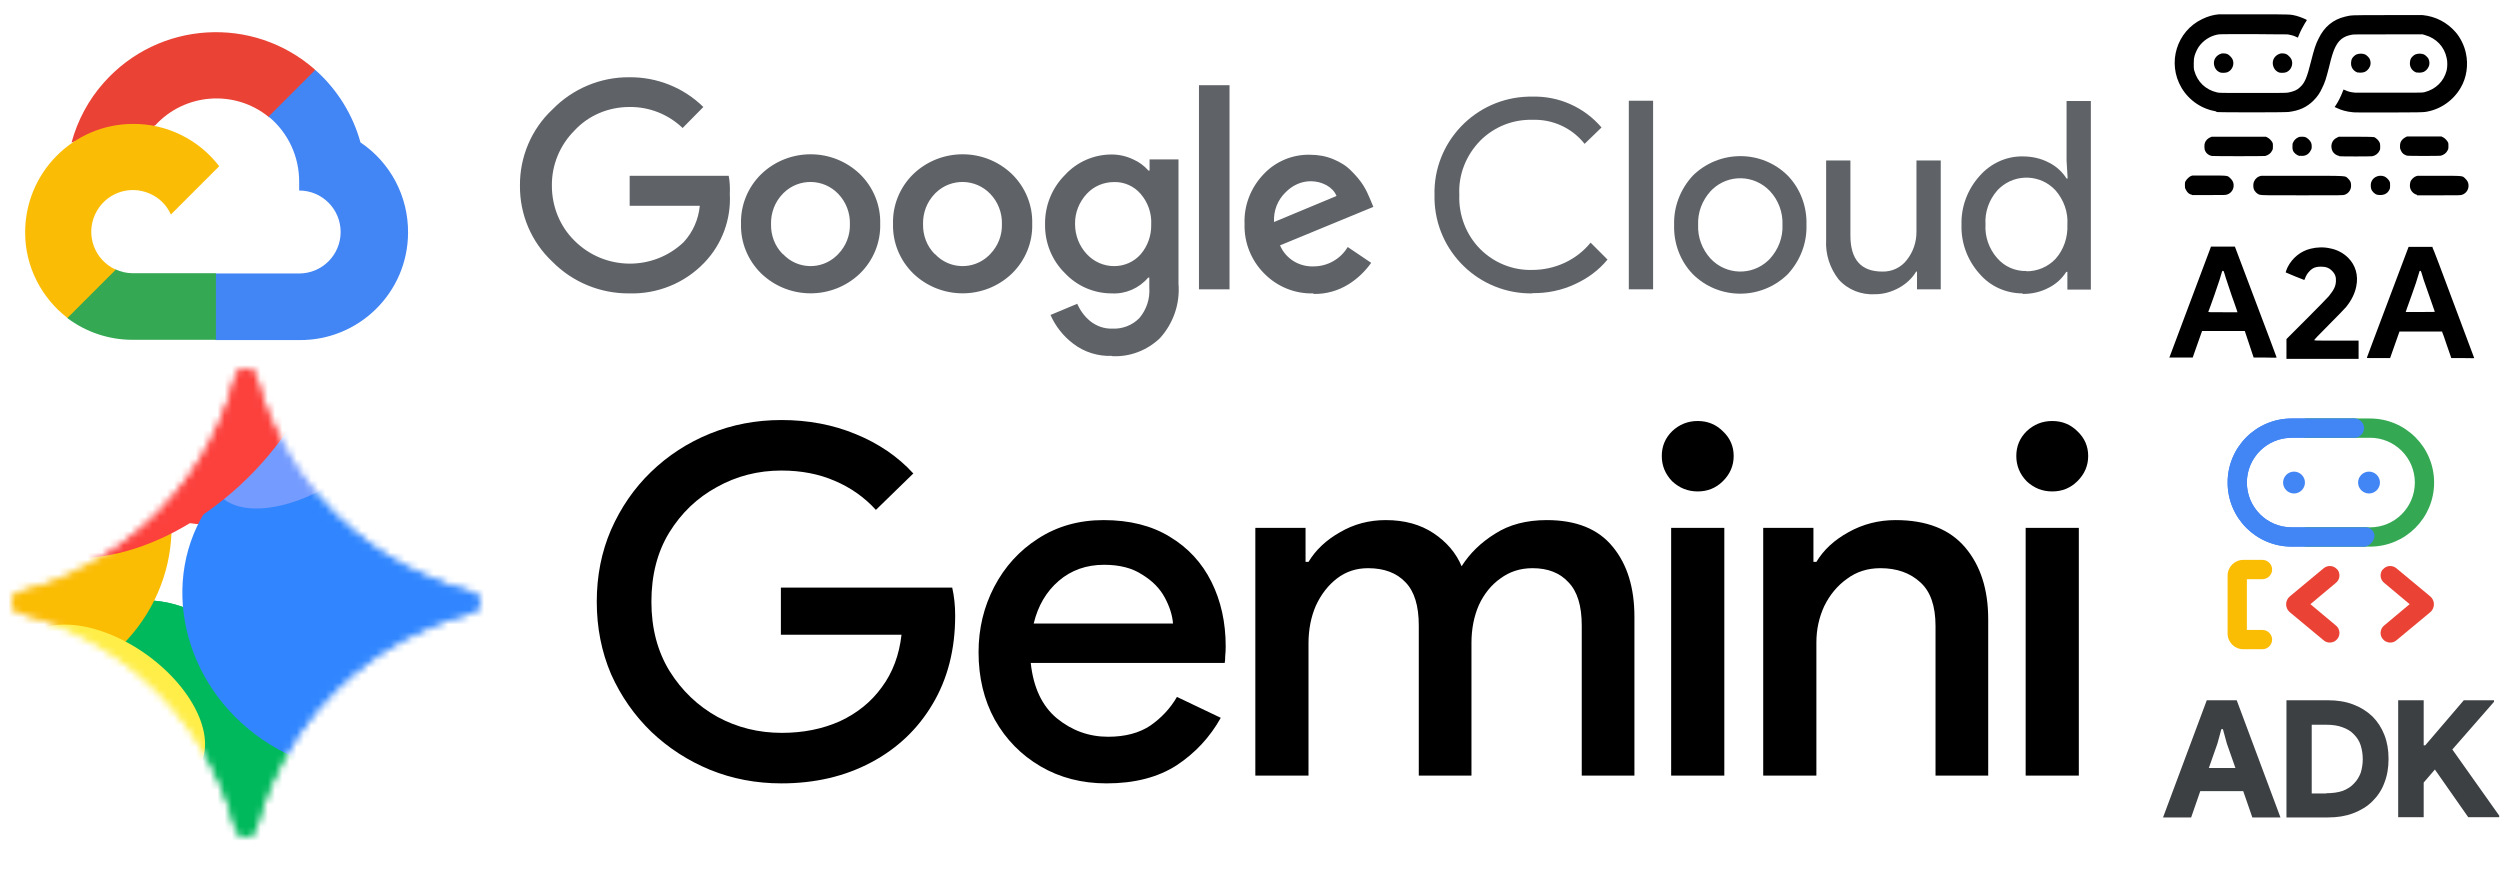<?xml version="1.0" encoding="utf-8"?>
<svg id="Layer_1" xmlns="http://www.w3.org/2000/svg" version="1.1" viewBox="0 0 960 342.8">
  <defs>
    <style>
      .st0, .st1 {
        fill: #4285f4;
      }

      .st2 {
        fill: #fbbc05;
      }

      .st3, .st4, .st5, .st1 {
        fill-rule: evenodd;
      }

      .st3, .st6 {
        fill: #ea4335;
      }

      .st4, .st7 {
        fill: #34a853;
      }

      .st5 {
        fill: #fbbc04;
      }

      .st8 {
        fill: #5f6368;
      }

      .st9 {
        fill: #3c4043;
      }
    </style>
    <filter id="filter0_f_10859_4895" x="-19.824" y="13.152" width="39.274" height="43.217" filterUnits="userSpaceOnUse" color-interpolation-filters="sRGB">
      <feFlood flood-opacity="0" result="BackgroundImageFix"/>
      <feBlend mode="normal" in="SourceGraphic" in2="BackgroundImageFix" result="shape"/>
      <feGaussianBlur stdDeviation="2.46" result="effect1_foregroundBlur_10859_4895"/>
    </filter>
    <filter id="filter1_f_10859_4895" x="-15.001" y="-40.257" width="84.868" height="85.688" filterUnits="userSpaceOnUse" color-interpolation-filters="sRGB">
      <feFlood flood-opacity="0" result="BackgroundImageFix"/>
      <feBlend mode="normal" in="SourceGraphic" in2="BackgroundImageFix" result="shape"/>
      <feGaussianBlur stdDeviation="11.891" result="effect1_foregroundBlur_10859_4895"/>
    </filter>
    <filter id="filter2_f_10859_4895" x="-20.776" y="11.927" width="79.454" height="90.917" filterUnits="userSpaceOnUse" color-interpolation-filters="sRGB">
      <feFlood flood-opacity="0" result="BackgroundImageFix"/>
      <feBlend mode="normal" in="SourceGraphic" in2="BackgroundImageFix" result="shape"/>
      <feGaussianBlur stdDeviation="10.109" result="effect1_foregroundBlur_10859_4895"/>
    </filter>
    <filter id="filter3_f_10859_4895" x="-20.776" y="11.927" width="79.454" height="90.917" filterUnits="userSpaceOnUse" color-interpolation-filters="sRGB">
      <feFlood flood-opacity="0" result="BackgroundImageFix"/>
      <feBlend mode="normal" in="SourceGraphic" in2="BackgroundImageFix" result="shape"/>
      <feGaussianBlur stdDeviation="10.109" result="effect1_foregroundBlur_10859_4895"/>
    </filter>
    <filter id="filter4_f_10859_4895" x="-19.845" y="15.459" width="79.731" height="81.505" filterUnits="userSpaceOnUse" color-interpolation-filters="sRGB">
      <feFlood flood-opacity="0" result="BackgroundImageFix"/>
      <feBlend mode="normal" in="SourceGraphic" in2="BackgroundImageFix" result="shape"/>
      <feGaussianBlur stdDeviation="10.109" result="effect1_foregroundBlur_10859_4895"/>
    </filter>
    <filter id="filter5_f_10859_4895" x="29.832" y="-11.552" width="75.117" height="73.758" filterUnits="userSpaceOnUse" color-interpolation-filters="sRGB">
      <feFlood flood-opacity="0" result="BackgroundImageFix"/>
      <feBlend mode="normal" in="SourceGraphic" in2="BackgroundImageFix" result="shape"/>
      <feGaussianBlur stdDeviation="9.606" result="effect1_foregroundBlur_10859_4895"/>
    </filter>
    <filter id="filter6_f_10859_4895" x="-38.583" y="-16.253" width="78.135" height="78.758" filterUnits="userSpaceOnUse" color-interpolation-filters="sRGB">
      <feFlood flood-opacity="0" result="BackgroundImageFix"/>
      <feBlend mode="normal" in="SourceGraphic" in2="BackgroundImageFix" result="shape"/>
      <feGaussianBlur stdDeviation="8.706" result="effect1_foregroundBlur_10859_4895"/>
    </filter>
    <filter id="filter7_f_10859_4895" x="8.107" y="-5.966" width="78.877" height="77.539" filterUnits="userSpaceOnUse" color-interpolation-filters="sRGB">
      <feFlood flood-opacity="0" result="BackgroundImageFix"/>
      <feBlend mode="normal" in="SourceGraphic" in2="BackgroundImageFix" result="shape"/>
      <feGaussianBlur stdDeviation="7.775" result="effect1_foregroundBlur_10859_4895"/>
    </filter>
    <filter id="filter8_f_10859_4895" x="13.587" y="-18.488" width="56.272" height="51.81" filterUnits="userSpaceOnUse" color-interpolation-filters="sRGB">
      <feFlood flood-opacity="0" result="BackgroundImageFix"/>
      <feBlend mode="normal" in="SourceGraphic" in2="BackgroundImageFix" result="shape"/>
      <feGaussianBlur stdDeviation="6.957" result="effect1_foregroundBlur_10859_4895"/>
    </filter>
    <filter id="filter9_f_10859_4895" x="-15.526" y="-31.297" width="70.856" height="69.306" filterUnits="userSpaceOnUse" color-interpolation-filters="sRGB">
      <feFlood flood-opacity="0" result="BackgroundImageFix"/>
      <feBlend mode="normal" in="SourceGraphic" in2="BackgroundImageFix" result="shape"/>
      <feGaussianBlur stdDeviation="5.876" result="effect1_foregroundBlur_10859_4895"/>
    </filter>
    <filter id="filter10_f_10859_4895" x="-14.168" y="20.964" width="55.502" height="51.571" filterUnits="userSpaceOnUse" color-interpolation-filters="sRGB">
      <feFlood flood-opacity="0" result="BackgroundImageFix"/>
      <feBlend mode="normal" in="SourceGraphic" in2="BackgroundImageFix" result="shape"/>
      <feGaussianBlur stdDeviation="7.273" result="effect1_foregroundBlur_10859_4895"/>
    </filter>
    <linearGradient id="paint0_linear_10859_4895" x1="18.447" y1="43.42" x2="52.153" y2="15.004" gradientUnits="userSpaceOnUse">
      <stop stop-color="#4893FC"/>
      <stop offset="0.27" stop-color="#4893FC"/>
      <stop offset="0.777" stop-color="#969DFF"/>
      <stop offset="1" stop-color="#BD99FE"/>
    </linearGradient>
  </defs>
  <g>
    <path id="path1" class="st1" d="M880,168.1c-9.5,0-17.2,7.7-17.2,17.2s7.7,17.2,17.2,17.2h28.5c1.8,0,3.3,1.5,3.3,3.3s-1.8,4.1-4.1,4.1h-27.7c-13.6,0-24.6-11-24.6-24.6s11-24.6,24.6-24.6h24.1c2,0,3.7,1.7,3.7,3.7s-1.7,3.7-3.7,3.7h-24.1Z"/>
    <path id="path2" class="st3" d="M897.5,218.6c1.3,1.6,1.1,3.9-.5,5.2l-9.8,8.2,9.8,8.2c1.6,1.3,1.8,3.7.5,5.2-1.3,1.6-3.7,1.8-5.2.5l-13-10.8c-1.9-1.6-1.9-4.5,0-6.1l13-10.8c1.6-1.3,3.9-1.1,5.2.5Z"/>
    <path id="path3" class="st3" d="M915,218.6c-1.3,1.6-1.1,3.9.5,5.2l9.8,8.2-9.8,8.2c-1.6,1.3-1.8,3.7-.5,5.2,1.3,1.6,3.7,1.8,5.2.5l13-10.8c1.9-1.6,1.9-4.5,0-6.1l-13-10.8c-1.6-1.3-3.9-1.1-5.2.5Z"/>
    <path id="path4" class="st4" d="M910.1,168.1c9.5,0,17.2,7.7,17.2,17.2s-7.7,17.2-17.2,17.2h-24.1c-2,0-3.7,1.7-3.7,3.7s1.7,3.7,3.7,3.7h24.1c13.6,0,24.6-11,24.6-24.6s-11-24.6-24.6-24.6h-24.1c-2,0-3.7,1.7-3.7,3.7s1.7,3.7,3.7,3.7h24.1Z"/>
    <path id="path5" class="st5" d="M862.8,222.4h6c2,0,3.7-1.7,3.7-3.7s-1.7-3.7-3.7-3.7h-7.4c-3.3,0-6,2.7-6,6v22.3c0,3.3,2.7,6,6,6h7.4c2,0,3.7-1.7,3.7-3.7s-1.7-3.7-3.7-3.7h-6v-19.5Z"/>
    <path id="path6" class="st1" d="M880,168.1c-9.5,0-17.2,7.7-17.2,17.2s7.7,17.2,17.2,17.2h28.5c1.8,0,3.3,1.5,3.3,3.3s-1.8,4.1-4.1,4.1h-27.7c-13.6,0-24.6-11-24.6-24.6s11-24.6,24.6-24.6h24.1c2,0,3.7,1.7,3.7,3.7s-1.7,3.7-3.7,3.7h-24.1Z"/>
    <path id="path7" class="st0" d="M885.1,185.3c0,2.3-1.9,4.2-4.2,4.2s-4.2-1.9-4.2-4.2,1.9-4.2,4.2-4.2,4.2,1.9,4.2,4.2Z"/>
    <path id="path8" class="st0" d="M913.9,185.3c0,2.3-1.9,4.2-4.2,4.2s-4.2-1.9-4.2-4.2,1.9-4.2,4.2-4.2,4.2,1.9,4.2,4.2Z"/>
    <path id="path9" class="st9" d="M847.6,268.9h11.3l16.8,45h-10.8l-3.5-10.1h-16.5l-3.5,10.1h-10.8l16.8-45ZM858.4,294.9l-3.3-9.4-1.5-5.5h-.6l-1.5,5.5-3.3,9.4h10.2ZM878,268.9h15.9c3.6,0,6.8.5,9.7,1.6,2.9,1.1,5.3,2.6,7.4,4.6,2,2,3.5,4.3,4.6,7.1,1.1,2.8,1.6,5.8,1.6,9.2s-.5,6.4-1.6,9.2c-1,2.8-2.6,5.1-4.6,7.1-2,2-4.5,3.5-7.4,4.6-2.9,1.1-6.1,1.6-9.7,1.6h-15.9v-45ZM893.3,304.6c2.4,0,4.5-.3,6.3-.9,1.8-.7,3.2-1.6,4.3-2.8,1.2-1.2,2-2.6,2.6-4.1.5-1.6.8-3.4.8-5.3s-.3-3.7-.8-5.3c-.5-1.6-1.4-3-2.6-4.2-1.1-1.2-2.6-2.1-4.3-2.7-1.8-.7-3.9-1-6.3-1h-5.6v26.4h5.6ZM920.9,268.9h9.8v17.3h.6l14.8-17.3h11.6v.6l-16,18.3,18,25.4v.6h-11.9l-12.8-18.3-4.3,5v13.3h-9.8v-45Z"/>
  </g>
  <g>
    <g id="g1">
      <path id="path11" data-name="path1" d="M833,137.4s3.5-9.4,7.8-20.8c4.3-11.4,7.9-21,8-21.3l.2-.6h9.2l8,21.2c4.4,11.6,8,21.2,8,21.3,0,.2-.2.2-4.4.1h-4.4s-1.7-5.1-1.7-5.1l-1.7-5.1h-8.2s-8.2,0-8.2,0l-.5,1.4c-.3.8-1.1,3-1.8,5.1l-1.3,3.7h-4.4c-2.4,0-4.4,0-4.4,0h0ZM858.8,118.7c-.2-.7-1.1-3.1-1.9-5.4-.8-2.3-1.8-5.3-2.2-6.6-.4-1.3-.7-2.4-.8-2.5,0-.1-.1-.2-.3-.2-.3,0-.2-.3-1.3,3.5-.3,1.1-3.7,10.8-4.3,12.2,0,.2.2.2,5.6.2h5.6l-.4-1.2ZM878,133.8v-3.6l7.7-7.7c4.5-4.5,8.1-8.2,8.6-8.8,1.9-2.4,2.6-3.7,2.7-5.7.1-1.6-.3-2.8-1.5-4-1.2-1.2-2.4-1.6-4.3-1.6-1.2,0-2.3.2-3.1.7-.3.2-.9.6-1.3,1.1-.8.8-1.3,1.7-1.7,2.8-.1.3-.2.5-.3.5-.2,0-7-2.8-7.1-2.9,0,0,.3-1.1.8-2.1,1.8-3.5,5-6.1,8.8-7,2.4-.6,5.1-.7,7.6-.1,2.6.5,5,1.8,6.8,3.6,2.8,2.8,4,6.7,3.1,11-.5,2.6-1.8,5.3-3.9,7.9-.4.5-3.3,3.5-6.5,6.7-4.4,4.4-5.8,5.9-5.7,6,0,.2.7.2,8.5.2h8.5v7h-27.7v-3.6ZM908.9,137.3c0,0,3.6-9.7,8-21.3l8-21.2h9.2v.3c.2.2,3.8,9.7,8.1,21.3,4.3,11.6,7.9,21,7.9,21.1s-2,0-4.4,0h-4.4s-1.7-4.9-1.7-4.9c-.9-2.7-1.7-5-1.8-5.1v-.2h-16.4l-1.8,5.1-1.8,5.1h-4.5c-4.2,0-4.4,0-4.4-.1h0ZM935,119.8c-.5-1.4-4-11.4-4.3-12.3-1-3.3-1-3.5-1.3-3.5s-.3,0-.4.5c-.8,2.7-1.6,5.3-2.9,8.8-.8,2.3-1.7,4.7-1.9,5.3l-.4,1.2h5.6c4.5,0,5.6,0,5.6-.1h0ZM841.7,74.8c-1.1-.2-1.8-.9-2.3-1.9-.4-.7-.4-.8-.4-1.8s0-1.1.3-1.6c.4-.7,1.3-1.6,2-1.9l.6-.2h6.4c7.5,0,7,0,8.1,1,.8.8,1.2,1.4,1.3,2.4.2,1.8-.9,3.4-2.5,3.9-.6.2-.9.2-6.8.2-3.4,0-6.4,0-6.6,0h0ZM867.8,74.8c-1.1-.3-2.1-1.3-2.4-2.4-.2-.8-.2-2.1.2-2.8.5-1.1,1.5-1.9,2.8-2.1.4,0,5.2,0,16.1,0,17.7,0,15.9,0,17.1,1,.8.8,1.2,1.4,1.2,2.4.2,1.8-.9,3.4-2.5,3.9-.6.2-.9.2-16.2.2-13.3,0-15.7,0-16.1-.2h0ZM912.9,74.8c-1.1-.3-2.1-1.3-2.4-2.4-.2-.8-.2-2.1.2-2.8.8-1.8,3.1-2.6,5-1.8.6.3,1.4,1,1.8,1.7.3.6.3.7.3,1.7s0,1.1-.3,1.7c-.4.8-1,1.4-1.8,1.7-.7.3-1.9.4-2.7.2h0ZM928.1,74.8c-1.5-.4-2.6-1.7-2.7-3.3,0-.8.1-1.8.5-2.3.4-.6,1.2-1.3,1.8-1.5l.6-.2h8.3c9.6,0,8.9,0,10,1,.8.8,1.2,1.4,1.3,2.4.2,1.8-.9,3.4-2.5,3.9-.6.2-.9.2-8.7.2-4.5,0-8.3,0-8.5,0h0ZM849.4,59.9c-1.2-.2-2.1-.9-2.6-1.9-.2-.5-.3-.7-.3-1.6,0-.8,0-1.1.2-1.6.3-.8,1-1.6,1.9-2l.7-.3h20.8l.6.3c.7.3,1.6,1.3,1.9,1.9.2.4.2.7.2,1.5s0,1.1-.3,1.6c-.5,1.1-1.5,1.8-2.7,2.1-.7.1-19.5.1-20.2,0h0ZM883.2,59.9c-1.2-.2-2.3-1.1-2.7-2.1-.2-.5-.2-.8-.2-1.6,0-.9,0-1,.3-1.6.4-.8,1-1.4,1.8-1.8.6-.3.8-.3,1.6-.3,1.2,0,1.6.2,2.5,1,.9.9,1.2,1.5,1.2,2.7,0,.8,0,.9-.4,1.6-.8,1.6-2.3,2.3-4.1,2h0ZM898.3,59.9c-1.1-.2-2.1-.9-2.6-1.8-1-2.1-.3-4.4,1.8-5.3l.6-.3h6.6q6.6,0,7.1.2c.6.3,1.6,1.2,1.9,1.9.2.4.3.6.3,1.6,0,1,0,1.2-.3,1.7-.5,1.1-1.6,1.9-2.8,2.1-.7.1-12,.1-12.6,0h0ZM924.5,59.8c-.7-.1-1.6-.6-2-1.1-.2-.2-.4-.6-.6-1-.3-.6-.3-.8-.3-1.5,0-1.2.2-1.8.9-2.6.4-.4.8-.7,1.2-.9l.6-.3h13.2l.6.3c.7.3,1.6,1.3,1.9,1.9.2.4.2.7.2,1.5s0,1.1-.3,1.6c-.5,1.1-1.5,1.8-2.7,2.1-.7.1-11.9.1-12.7,0h0ZM851.3,42.8c-5.7-.8-10.7-4.2-13.6-9.1-5.6-9.5-1.9-21.7,8-26.4,2.1-1,4.1-1.6,6.3-1.8.8,0,5.2,0,14,0,14.1,0,13.5,0,15.9.6,1.4.4,3.9,1.4,3.9,1.6s-.3.6-.7,1.2c-.8,1.4-1.6,2.8-2.2,4.3-.2.6-.5,1.1-.5,1.2s-.4-.1-.8-.3c-.8-.4-1.9-.7-3.1-.9-.4,0-5.5,0-13.4-.1-12.4,0-12.7,0-13.7.2-2.9.6-5.4,2.3-7.1,4.7-.6.9-1.3,2.4-1.6,3.5-.2.9-.3,1.1-.3,2.9,0,1.6,0,2,.2,2.7,1.2,4.4,4.4,7.4,8.8,8.4.8.2,1.5.2,13.7.2s12.9,0,13.8-.2c1.9-.4,3.2-.9,4.3-2,1.8-1.6,2.7-3.7,4.2-9.8,1.3-5.1,1.8-6.6,2.9-8.8,2.2-4.6,5.6-7.4,10.2-8.5,2.5-.6,1.9-.6,15.9-.6,9,0,13.2,0,13.9,0,5,.5,9.4,2.8,12.7,6.6,1.8,2.1,3.3,5.1,3.9,8,1,4.5.3,9.4-2,13.3-2.9,5-8,8.5-13.7,9.3-1,.1-2.9.2-14,.2s-13.2,0-13.8-.1c-2.2-.2-4.4-.8-6-1.6l-.9-.4.6-.9c.7-1,1.9-3.4,2.4-4.8.2-.5.4-1,.4-1,0,0,.4.1.8.3,1,.5,2.3.8,3.9.9.9,0,5.1,0,13.4,0,12,0,12.2,0,13-.2,4.3-1.1,7.4-4.1,8.5-8.3.3-1.2.4-3.5,0-4.9-.9-4.3-4-7.5-8.2-8.7l-1-.3h-13c-11.5,0-13.1,0-14,.1-3.6.6-5.5,2.2-7,5.8-.5,1.3-1,2.7-1.9,6.5-1.2,4.7-1.6,6-2.7,8.2-.9,2-1.9,3.4-3.3,4.8-2.6,2.6-5.5,3.9-9.6,4.4-1.6.2-26.8.2-28.1,0h0ZM852.8,27.9c-1.4-.4-2.3-1.5-2.6-3-.3-1.7.5-3.2,2-4,.7-.3.8-.4,1.6-.4,1.2,0,1.9.3,2.7,1.2.7.7,1,1.3,1.1,2.3.1,1.6-.8,3.1-2.2,3.7-.6.3-2,.3-2.6.2h0ZM875.4,27.9c-1.4-.4-2.3-1.5-2.6-3-.3-1.7.5-3.2,2-4,.7-.3.8-.4,1.6-.4,1.2,0,1.9.3,2.7,1.2.7.7,1,1.3,1.1,2.3.1,1.6-.8,3.1-2.2,3.7-.6.3-2,.3-2.6.2h0ZM905.5,27.9c-1.5-.4-2.6-1.7-2.7-3.3,0-.8.1-1.8.5-2.3.3-.5,1.1-1.2,1.6-1.4,1-.4,2.3-.4,3.3,0,.6.3,1.4,1.1,1.7,1.6.5,1,.6,2.3,0,3.3-.3.7-1.1,1.5-1.8,1.8-.7.3-1.9.4-2.6.2h0ZM928.1,27.9c-1.5-.4-2.6-1.7-2.7-3.3,0-.8.1-1.8.5-2.3.3-.5,1.1-1.2,1.6-1.4,1-.4,2.3-.4,3.3,0,.6.3,1.4,1.1,1.7,1.6.5,1,.6,2.3,0,3.3-.3.7-1.1,1.5-1.8,1.8-.7.3-1.9.4-2.6.2Z"/>
    </g>
  </g>
  <g style="" transform="matrix(1.048, 0, 0, 1.048, 4.314, -6.595)">
    <path class="st6" d="M94.2,49.2h4.3l12.2-12.2.6-5.2c-22.7-20-57.3-17.9-77.4,4.8-5.6,6.3-9.6,13.8-11.8,21.9,1.4-.6,2.9-.6,4.3-.3l24.4-4s1.2-2.1,1.9-1.9c10.8-11.9,29.1-13.3,41.6-3.2h0Z"/>
    <path class="st0" d="M128,58.6c-2.8-10.3-8.6-19.6-16.6-26.7l-17.1,17.1c7.2,5.9,11.3,14.8,11.2,24.1v3c8.4,0,15.2,6.8,15.2,15.2s-6.8,15.2-15.2,15.2h-30.5l-3,3.1v18.3l3,3h30.5c21.9.2,39.8-17.4,39.9-39.3.1-13.3-6.4-25.7-17.4-33.1Z"/>
    <path class="st7" d="M44.5,130.8h30.5v-24.4h-30.5c-2.2,0-4.3-.5-6.3-1.4l-4.3,1.3-12.3,12.2-1.1,4.3c6.9,5.2,15.3,8,23.9,8Z"/>
    <path class="st2" d="M44.5,51.7c-21.9.1-39.5,18-39.4,39.9,0,12.2,5.8,23.7,15.5,31.2l17.7-17.7c-7.7-3.5-11.1-12.5-7.6-20.2s12.5-11.1,20.2-7.6c3.4,1.5,6.1,4.2,7.6,7.6l17.7-17.7c-7.5-9.8-19.2-15.6-31.6-15.5Z"/>
    <path class="st8" d="M226.5,113.8c-10.6.1-20.8-4.1-28.2-11.6-7.7-7.2-12-17.3-11.9-27.9-.1-10.5,4.2-20.7,11.9-27.9,7.4-7.6,17.6-11.9,28.2-11.8,10.1-.1,19.9,3.8,27.1,10.9l-7.6,7.7c-5.2-5-12.2-7.8-19.5-7.7-7.6,0-14.9,3-20.1,8.6-5.4,5.4-8.4,12.7-8.3,20.3,0,7.5,2.9,14.8,8.3,20.1,11,11,28.8,11.2,40,.5,3.4-3.7,5.4-8.3,5.9-13.3h-25.7v-11h36.3c.4,2.2.5,4.4.4,6.7.5,9.3-2.9,18.5-9.4,25.2-7.2,7.5-17.2,11.5-27.5,11.2ZM311,106.5c-10.1,9.7-26.1,9.7-36.2,0-4.9-4.8-7.6-11.4-7.4-18.2-.2-6.8,2.5-13.4,7.4-18.2,10.1-9.7,26.1-9.7,36.2,0,4.9,4.8,7.6,11.4,7.4,18.2.2,6.8-2.5,13.4-7.4,18.2h0ZM282.8,99.4c5.2,5.6,14,5.9,19.6.6.2-.2.4-.4.6-.6,2.9-3,4.4-6.9,4.3-11,.1-4.1-1.4-8.1-4.3-11.1-5.4-5.6-14.3-5.8-19.9-.4-.1.1-.3.3-.4.4-2.9,3-4.4,7-4.3,11.1-.1,4.1,1.4,8.1,4.3,11h0ZM366.7,106.5c-10.1,9.7-26.1,9.7-36.2,0-4.9-4.8-7.6-11.4-7.4-18.2-.2-6.8,2.5-13.4,7.4-18.2,10.1-9.7,26.1-9.7,36.2,0,4.9,4.8,7.6,11.4,7.4,18.2.2,6.8-2.5,13.4-7.4,18.2ZM338.5,99.4c5.2,5.6,14,5.9,19.6.6.2-.2.4-.4.6-.6,2.9-3,4.4-6.9,4.3-11,.1-4.1-1.4-8.1-4.3-11.1-5.4-5.6-14.3-5.8-19.9-.4-.1.1-.3.3-.4.4-2.9,3-4.4,7-4.3,11.1-.1,4.1,1.4,8.1,4.3,11h0ZM403.3,136.7c-5.1.2-10.2-1.4-14.2-4.5-3.6-2.7-6.5-6.4-8.3-10.5l9.8-4.1c1.1,2.5,2.7,4.7,4.8,6.4,2.3,1.8,5.1,2.8,8,2.7,3.7.2,7.4-1.2,10-3.9,2.6-3.1,3.9-7.1,3.6-11.1v-3.7h-.4c-3.3,3.9-8.3,6.1-13.4,5.8-6.5,0-12.7-2.7-17.1-7.4-4.8-4.7-7.4-11.2-7.3-17.9-.1-6.8,2.5-13.3,7.3-18.1,4.4-4.8,10.6-7.5,17.1-7.5,2.7,0,5.4.6,7.9,1.8,2.1.9,4,2.3,5.6,4.1h.4v-4.1h10.6v45.6c.6,7.3-1.9,14.5-6.8,19.9-4.7,4.5-11,6.9-17.4,6.6ZM404.1,103.8c3.7,0,7.2-1.5,9.7-4.3,2.6-3,4-6.9,3.9-11,.2-4.1-1.2-8.1-3.9-11.2-2.4-2.8-6-4.4-9.7-4.3-3.8,0-7.4,1.5-10,4.3-2.8,3-4.4,7-4.3,11.1,0,4.1,1.5,8,4.3,11,2.6,2.8,6.2,4.4,10,4.4ZM446.4,37.5v74.8h-11.2V37.5h11.2ZM477.1,113.8c-6.8.2-13.3-2.5-18-7.3-4.8-4.8-7.4-11.4-7.2-18.1-.3-6.8,2.3-13.4,7-18.3,4.4-4.7,10.7-7.3,17.1-7.1,2.9,0,5.8.5,8.6,1.7,2.4,1,4.7,2.4,6.5,4.3,1.6,1.6,3.1,3.3,4.3,5.2,1,1.6,1.8,3.3,2.5,5l1.2,2.9-34.2,14.1c2.1,4.9,7,7.9,12.3,7.7,5.1,0,9.9-2.7,12.5-7.1l8.6,5.8c-2.2,3.1-5,5.8-8.2,7.8-3.8,2.4-8.3,3.7-12.9,3.6ZM462.8,87.6l22.8-9.5c-.7-1.7-2-3-3.6-3.9-1.8-1-3.8-1.5-5.9-1.5-3.5,0-6.8,1.6-9.2,4.1-2.9,2.8-4.4,6.7-4.2,10.8Z"/>
    <path class="st8" d="M557.4,113.8c-19.5.3-35.5-15.2-35.9-34.6,0-.5,0-1,0-1.4-.5-19.5,15-35.6,34.4-36.1.5,0,1,0,1.4,0,9.7-.3,19.1,3.9,25.4,11.3l-6.2,6c-4.6-5.8-11.7-9.1-19.2-8.8-7.1-.2-14,2.6-19,7.6-5.2,5.3-8.1,12.5-7.7,19.9-.3,7.4,2.5,14.7,7.7,19.9,5,5,11.9,7.8,19,7.6,8.3,0,16.2-3.6,21.4-10l6.2,6.2c-3.2,3.9-7.3,6.9-11.9,9-4.9,2.3-10.3,3.4-15.7,3.3Z"/>
    <path class="st8" d="M601.6,112.3h-8.9V43.2h8.9v69.1Z"/>
    <path class="st8" d="M616.1,70.7c9.7-9.6,25.3-9.6,34.9,0,4.6,4.8,7,11.3,6.8,18,.2,6.7-2.3,13.1-6.8,18-9.7,9.6-25.3,9.6-34.9,0-4.6-4.8-7-11.3-6.8-18-.2-6.7,2.3-13.1,6.8-18ZM622.7,101.1c5.7,6,15.1,6.3,21.1.6.2-.2.4-.4.6-.6,3.1-3.4,4.8-7.8,4.6-12.4.2-4.6-1.5-9.1-4.6-12.4-5.7-6-15.1-6.3-21.1-.6-.2.2-.4.4-.6.6-3.1,3.4-4.8,7.8-4.6,12.4-.2,4.6,1.5,9,4.6,12.4h0Z"/>
    <path class="st8" d="M706.9,112.3h-8.6v-6.5h-.3c-1.5,2.5-3.7,4.5-6.2,5.9-2.7,1.5-5.7,2.4-8.8,2.4-5.1.3-10-1.6-13.4-5.4-3.2-4.1-4.9-9.2-4.6-14.5v-29.1h8.9v27.5c0,8.8,3.9,13.2,11.7,13.2,3.5.1,6.9-1.5,9-4.3,2.3-2.9,3.5-6.5,3.5-10.2v-26.2h8.9v47.2Z"/>
    <path class="st8" d="M737,113.8c-6.1,0-11.9-2.6-15.8-7.2-4.4-4.9-6.8-11.3-6.6-17.9-.2-6.6,2.2-13,6.6-17.9,4-4.6,9.8-7.3,15.8-7.2,3.4,0,6.7.7,9.7,2.3,2.6,1.3,4.8,3.3,6.4,5.8h.4l-.4-6.5v-21.9h8.9v69.1h-8.6v-6.5h-.4c-1.6,2.5-3.8,4.5-6.4,5.8-3,1.6-6.2,2.3-9.6,2.3ZM738.4,105.7c4,0,7.9-1.6,10.7-4.6,3-3.4,4.5-7.9,4.3-12.5.3-4.6-1.3-9-4.3-12.5-5.4-5.9-14.5-6.3-20.4-1-.3.3-.7.6-1,1-3,3.4-4.6,7.9-4.3,12.4-.3,4.5,1.3,9,4.3,12.4,2.7,3.1,6.6,4.8,10.7,4.7Z"/>
  </g>
  <path d="M 788.061 188.713 C 784.281 188.713 781.003 187.405 778.232 184.794 C 775.587 182.06 774.261 178.826 774.261 175.095 C 774.261 171.363 775.587 168.193 778.232 165.583 C 781.003 162.971 784.281 161.665 788.061 161.665 C 791.844 161.665 795.058 162.971 797.704 165.583 C 800.475 168.193 801.863 171.363 801.863 175.095 C 801.863 178.826 800.475 182.06 797.704 184.794 C 795.058 187.405 791.844 188.713 788.061 188.713 Z M 777.853 297.833 L 777.853 202.704 L 798.27 202.704 L 798.27 297.833 L 777.853 297.833 Z" style="stroke-width: 1px;"/>
  <path d="M 677.072 297.833 L 677.072 202.704 L 696.357 202.704 L 696.357 215.758 L 697.492 215.758 C 700.262 211.157 704.36 207.364 709.779 204.381 C 715.326 201.272 721.373 199.716 727.928 199.716 C 739.774 199.716 748.66 203.2 754.586 210.164 C 760.509 217.126 763.471 226.33 763.471 237.77 L 763.471 297.833 L 743.241 297.833 L 743.241 240.383 C 743.241 232.672 741.289 227.074 737.381 223.592 C 733.475 219.989 728.37 218.184 722.069 218.184 C 717.153 218.184 712.866 219.551 709.212 222.289 C 705.558 224.899 702.657 228.383 700.515 232.735 C 698.5 237.086 697.492 241.75 697.492 246.724 L 697.492 297.833 L 677.072 297.833 Z" style="stroke-width: 1px;"/>
  <path d="M 651.93 188.713 C 648.149 188.713 644.872 187.405 642.097 184.794 C 639.451 182.06 638.127 178.826 638.127 175.095 C 638.127 171.363 639.451 168.193 642.097 165.583 C 644.872 162.971 648.149 161.665 651.93 161.665 C 655.71 161.665 658.923 162.971 661.571 165.583 C 664.344 168.193 665.732 171.363 665.732 175.095 C 665.732 178.826 664.344 182.06 661.571 184.794 C 658.923 187.405 655.71 188.713 651.93 188.713 Z M 641.721 297.833 L 641.721 202.704 L 662.138 202.704 L 662.138 297.833 L 641.721 297.833 Z" style="stroke-width: 1px;"/>
  <path d="M 482.047 297.833 L 482.047 202.704 L 501.331 202.704 L 501.331 215.758 L 502.464 215.758 C 505.239 211.157 509.271 207.364 514.565 204.381 C 519.858 201.272 525.718 199.716 532.145 199.716 C 539.329 199.716 545.442 201.397 550.483 204.753 C 555.525 208.113 559.118 212.341 561.261 217.439 C 564.411 212.465 568.695 208.298 574.117 204.94 C 579.533 201.456 586.153 199.716 593.965 199.716 C 605.308 199.716 613.754 203.138 619.298 209.975 C 624.845 216.692 627.618 225.645 627.618 236.837 L 627.618 297.833 L 607.39 297.833 L 607.39 240.195 C 607.39 232.609 605.686 227.074 602.285 223.592 C 599.007 219.989 594.409 218.184 588.483 218.184 C 583.819 218.184 579.724 219.49 576.196 222.1 C 572.666 224.59 569.895 228.008 567.878 232.36 C 565.985 236.711 565.042 241.561 565.042 246.911 L 565.042 297.833 L 544.814 297.833 L 544.814 240.195 C 544.814 232.609 543.112 227.074 539.709 223.592 C 536.305 219.989 531.515 218.184 525.342 218.184 C 520.805 218.184 516.831 219.49 513.429 222.1 C 510.027 224.715 507.318 228.193 505.302 232.549 C 503.412 236.9 502.464 241.75 502.464 247.096 L 502.464 297.833 L 482.047 297.833 Z" style="stroke-width: 1px;"/>
  <path d="M 424.917 300.818 C 415.465 300.818 407.021 298.642 399.583 294.29 C 392.147 289.939 386.287 283.967 382.002 276.381 C 377.844 268.796 375.764 260.155 375.764 250.454 C 375.764 241.377 377.779 232.982 381.811 225.274 C 385.846 217.564 391.454 211.407 398.64 206.806 C 405.949 202.079 414.33 199.716 423.783 199.716 C 433.737 199.716 442.184 201.831 449.116 206.059 C 456.172 210.289 461.529 216.072 465.186 223.408 C 468.841 230.743 470.669 239.011 470.669 248.217 C 470.669 249.584 470.604 250.826 470.479 251.945 C 470.479 253.067 470.415 253.936 470.287 254.559 L 395.804 254.559 C 396.812 264.011 400.151 271.096 405.824 275.822 C 411.62 280.548 418.175 282.913 425.483 282.913 C 432.038 282.913 437.459 281.482 441.742 278.622 C 446.026 275.638 449.432 271.97 451.95 267.614 L 468.776 275.638 C 464.618 283.098 458.946 289.191 451.762 293.917 C 444.578 298.518 435.629 300.818 424.917 300.818 Z M 423.971 216.879 C 417.167 216.879 411.367 218.932 406.578 223.034 C 401.788 227.139 398.575 232.609 396.936 239.449 L 450.44 239.449 C 450.187 236.217 449.116 232.857 447.226 229.375 C 445.335 225.893 442.436 222.972 438.53 220.609 C 434.749 218.123 429.896 216.879 423.971 216.879 Z" style="stroke-width: 1px;"/>
  <path d="M 300.051 300.818 C 290.344 300.818 281.207 299.077 272.64 295.597 C 264.193 292.114 256.693 287.265 250.14 281.045 C 243.584 274.704 238.418 267.305 234.638 258.846 C 230.984 250.267 229.156 241.002 229.156 231.057 C 229.156 221.108 230.984 211.904 234.638 203.447 C 238.418 194.865 243.524 187.468 249.953 181.252 C 256.505 174.909 264.068 169.995 272.64 166.515 C 281.207 163.033 290.344 161.291 300.051 161.291 C 310.385 161.291 319.898 163.093 328.598 166.701 C 337.421 170.308 344.791 175.343 350.716 181.809 L 336.347 195.799 C 331.936 190.949 326.644 187.22 320.466 184.609 C 314.418 181.996 307.611 180.689 300.051 180.689 C 291.101 180.689 282.845 182.804 275.285 187.032 C 267.722 191.137 261.608 196.981 256.946 204.566 C 252.407 212.029 250.14 220.857 250.14 231.057 C 250.14 241.252 252.471 250.143 257.136 257.73 C 261.799 265.19 267.911 271.036 275.472 275.263 C 283.035 279.367 291.289 281.42 300.239 281.42 C 308.431 281.42 315.866 279.928 322.546 276.94 C 329.225 273.833 334.582 269.481 338.617 263.885 C 342.773 258.288 345.296 251.574 346.18 243.738 L 299.86 243.738 L 299.86 225.645 L 365.651 225.645 C 366.408 229.002 366.784 232.549 366.784 236.278 L 366.784 236.465 C 366.784 249.396 363.885 260.714 358.088 270.414 C 352.415 279.989 344.54 287.45 334.458 292.798 C 324.371 298.144 312.905 300.818 300.051 300.818 Z" style="stroke-width: 1px;"/>
  <mask id="mask0_10859_4895" style="mask-type:alpha" maskUnits="userSpaceOnUse" x="0" y="0" width="65" height="65">
    <path d="M32.447 0C33.128 0 33.72 0.465 33.886 1.125C34.395 3.144 35.059 5.114 35.885 7.03C38.037 12.03 40.99 16.406 44.739 20.155C48.49 23.904 52.865 26.858 57.864 29.01C59.782 29.836 61.75 30.5 63.77 31.009C64.43 31.175 64.894 31.767 64.894 32.447C64.894 33.128 64.43 33.72 63.77 33.886C61.75 34.395 59.78 35.059 57.864 35.885C52.865 38.037 48.489 40.99 44.739 44.739C40.99 48.49 38.037 52.865 35.885 57.864C35.059 59.782 34.395 61.75 33.886 63.77C33.72 64.43 33.128 64.894 32.447 64.894C31.767 64.894 31.175 64.43 31.009 63.77C30.5 61.75 29.836 59.78 29.01 57.864C26.858 52.865 23.906 48.489 20.155 44.739C16.404 40.99 12.03 38.037 7.03 35.885C5.112 35.059 3.144 34.395 1.125 33.886C0.465 33.72 0 33.128 0 32.447C8.67651e-05 31.767 0.465 31.175 1.125 31.009C3.144 30.5 5.114 29.836 7.03 29.01C12.03 26.858 16.406 23.905 20.155 20.155C23.905 16.406 26.858 12.03 29.01 7.03C29.836 5.112 30.5 3.144 31.009 1.125C31.175 0.465 31.767 8.67651e-05 32.447 0Z" fill="black"/>
    <path d="M32.447 0C33.128 0 33.72 0.465 33.886 1.125C34.395 3.144 35.059 5.114 35.885 7.03C38.037 12.03 40.99 16.406 44.739 20.155C48.49 23.904 52.865 26.858 57.864 29.01C59.782 29.836 61.75 30.5 63.77 31.009C64.43 31.175 64.894 31.767 64.894 32.447C64.894 33.128 64.43 33.72 63.77 33.886C61.75 34.395 59.78 35.059 57.864 35.885C52.865 38.037 48.489 40.99 44.739 44.739C40.99 48.49 38.037 52.865 35.885 57.864C35.059 59.782 34.395 61.75 33.886 63.77C33.72 64.43 33.128 64.894 32.447 64.894C31.767 64.894 31.175 64.43 31.009 63.77C30.5 61.75 29.836 59.78 29.01 57.864C26.858 52.865 23.906 48.489 20.155 44.739C16.404 40.99 12.03 38.037 7.03 35.885C5.112 35.059 3.144 34.395 1.125 33.886C0.465 33.72 0 33.128 0 32.447C8.67651e-05 31.767 0.465 31.175 1.125 31.009C3.144 30.5 5.114 29.836 7.03 29.01C12.03 26.858 16.406 23.905 20.155 20.155C23.905 16.406 26.858 12.03 29.01 7.03C29.836 5.112 30.5 3.144 31.009 1.125C31.175 0.465 31.767 8.67651e-05 32.447 0Z" fill="url(#paint0_linear_10859_4895)"/>
  </mask>
  <g mask="url(#mask0_10859_4895)" transform="matrix(2.768, 0, 0, 2.768, 4.589, 141.543)" style="">
    <g filter="url(#filter0_f_10859_4895)">
      <ellipse cx="14.407" cy="16.95" rx="14.407" ry="16.95" transform="matrix(0.942 0.335 -0.335 0.942 -8.091 13.966)" fill="#FFE432"/>
    </g>
    <g filter="url(#filter1_f_10859_4895)">
      <ellipse cx="27.433" cy="2.587" rx="18.652" ry="19.062" fill="#FC413D"/>
    </g>
    <g filter="url(#filter2_f_10859_4895)">
      <ellipse cx="18.951" cy="57.386" rx="19.493" ry="25.253" transform="rotate(-2.799 18.951 57.386)" fill="#00B95C"/>
    </g>
    <g filter="url(#filter3_f_10859_4895)">
      <ellipse cx="18.951" cy="57.386" rx="19.493" ry="25.253" transform="rotate(-2.799 18.951 57.386)" fill="#00B95C"/>
    </g>
    <g filter="url(#filter4_f_10859_4895)">
      <ellipse cx="20.02" cy="56.211" rx="19.107" ry="21.035" transform="rotate(-31.318 20.02 56.211)" fill="#00B95C"/>
    </g>
    <g filter="url(#filter5_f_10859_4895)">
      <ellipse cx="67.391" cy="25.327" rx="18.346" ry="17.667" fill="#3186FF"/>
    </g>
    <g filter="url(#filter6_f_10859_4895)">
      <ellipse cx="21.222" cy="22.384" rx="21.222" ry="22.384" transform="matrix(0.796 0.605 -0.605 0.796 -2.858 -7.537)" fill="#FBBC04"/>
    </g>
    <g filter="url(#filter7_f_10859_4895)">
      <ellipse cx="24.469" cy="22.604" rx="24.469" ry="22.604" transform="matrix(0.824 0.567 -0.567 0.824 40.188 0.315)" fill="#3186FF"/>
    </g>
    <g filter="url(#filter8_f_10859_4895)">
      <path d="M54.984 -2.336C57.817 1.516 54.176 9.005 46.853 14.391C39.529 19.778 31.296 21.022 28.463 17.17C25.63 13.318 29.27 5.829 36.593 0.443C43.917 -4.944 52.151 -6.188 54.984 -2.336Z" fill="#749BFF"/>
    </g>
    <g filter="url(#filter9_f_10859_4895)">
      <ellipse cx="19.902" cy="3.356" rx="27.971" ry="17.388" transform="rotate(-42.848 19.902 3.356)" fill="#FC413D"/>
    </g>
    <g filter="url(#filter10_f_10859_4895)">
      <ellipse cx="13.583" cy="46.75" rx="14.989" ry="8.717" transform="rotate(35.592 13.583 46.75)" fill="#FFEE48"/>
    </g>
  </g>
</svg>